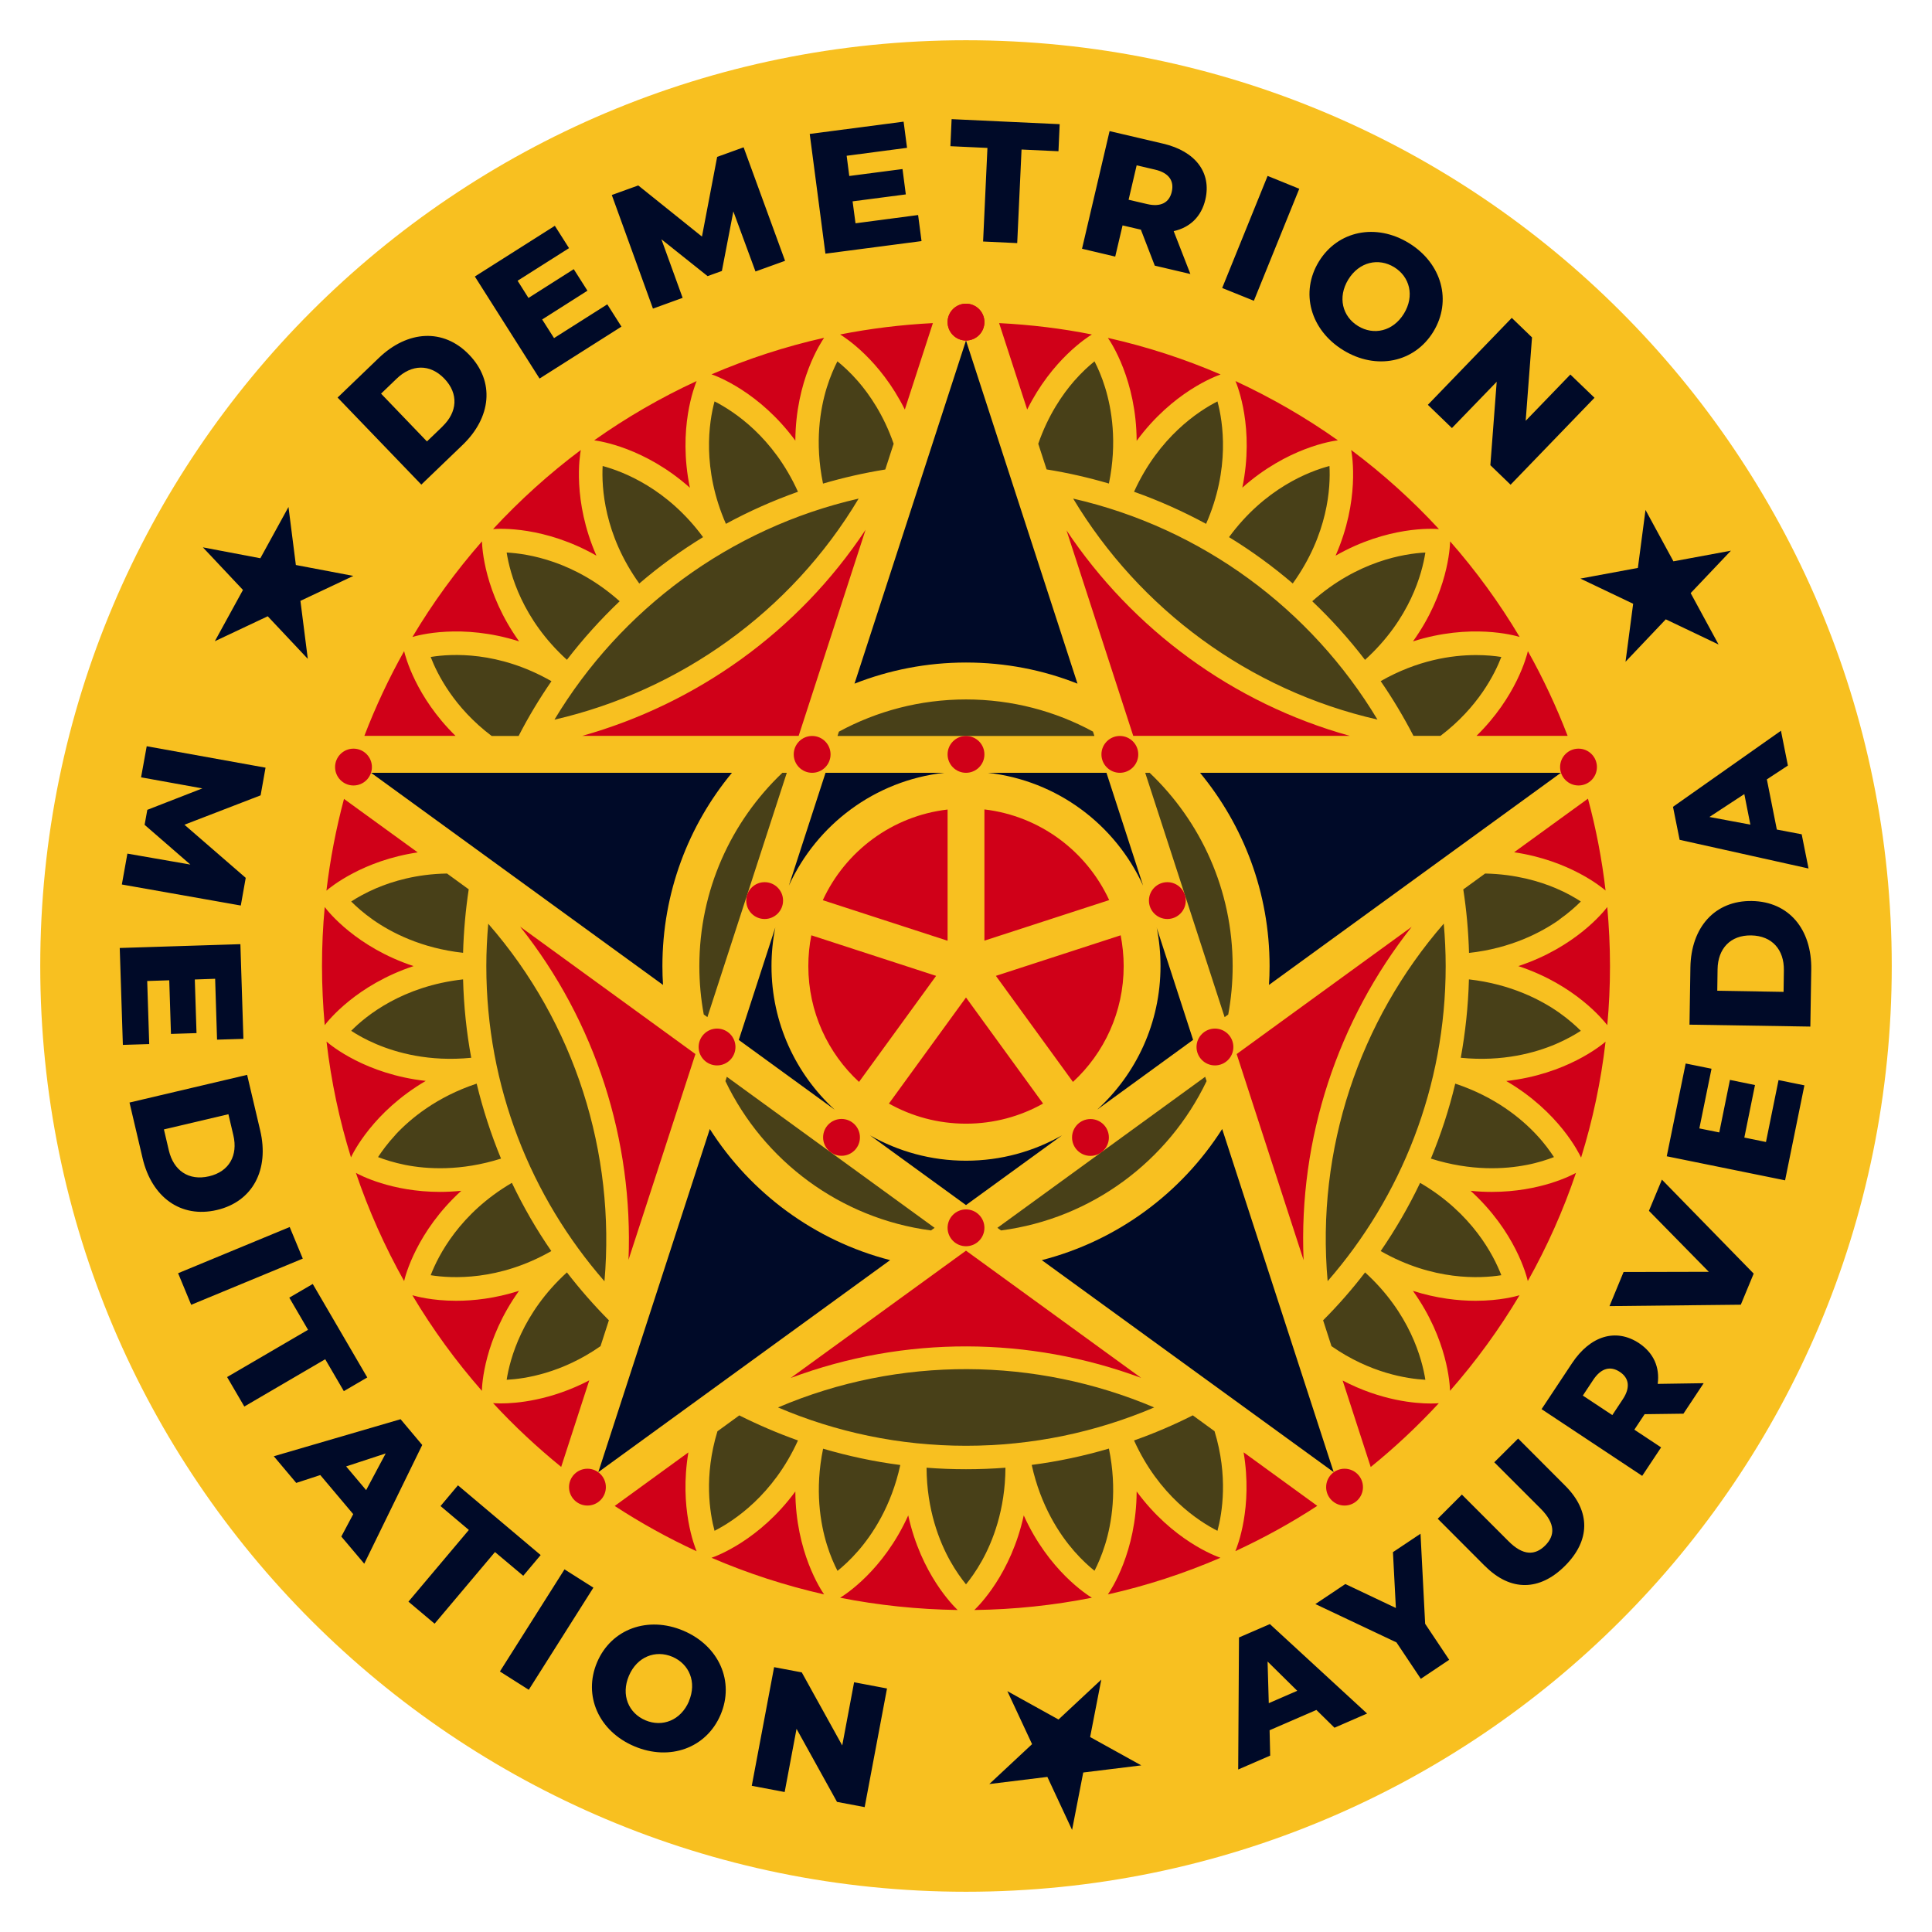 <?xml version="1.0" encoding="UTF-8"?> <svg xmlns="http://www.w3.org/2000/svg" width="160" height="160" viewBox="0 0 160 160" fill="none"><path d="M80 156.667C122.342 156.667 156.667 122.342 156.667 80C156.667 37.658 122.342 3.333 80 3.333C37.658 3.333 3.333 37.658 3.333 80C3.333 122.342 37.658 156.667 80 156.667Z" fill="#F8C020"></path><path d="M128.842 86.467C129.733 86.083 130.433 85.683 130.917 85.367C130.508 84.958 129.908 84.417 129.117 83.858C127.633 82.817 125.133 81.5 121.65 81.108C121.592 83.317 121.358 85.492 120.975 87.6C124.458 87.95 127.175 87.175 128.842 86.467ZM126.433 96.475C127.383 96.292 128.15 96.033 128.692 95.825C128.375 95.342 127.908 94.683 127.242 93.975C126.008 92.65 123.842 90.842 120.517 89.742C120.008 91.883 119.325 93.958 118.5 95.95C121.833 97.008 124.65 96.825 126.425 96.475M119.567 76.492C112.583 84.525 108.975 95.192 109.95 106.1C116.033 99.117 119.725 90 119.725 80.008C119.725 78.825 119.667 77.65 119.567 76.492ZM114.075 59.592C108.592 50.467 99.558 43.733 88.875 41.292C94.359 50.417 103.392 57.158 114.075 59.592ZM114.342 103.608C118.692 106.092 122.592 105.883 124.333 105.608C123.7 103.967 121.933 100.483 117.608 97.958C116.667 99.933 115.567 101.825 114.342 103.608ZM113.05 105.375C111.975 106.775 110.817 108.1 109.575 109.342L110.267 111.483C113.467 113.717 116.525 114.183 118.042 114.267C117.767 112.525 116.758 108.75 113.05 105.375ZM94.842 64L101.417 84.233L101.717 84.017C101.958 82.717 102.083 81.375 102.083 80.008C102.083 73.708 99.442 68.025 95.209 64H94.842ZM64.433 116.558C69.217 118.6 74.475 119.733 80 119.733C85.525 119.733 90.792 118.6 95.584 116.558C85.784 112.4 74.508 112.258 64.433 116.558ZM77.1 101.9L77.4 101.683L60.192 89.175L60.075 89.533C63.233 96.125 69.575 100.908 77.1 101.9ZM99.808 89.175L82.6 101.683L82.9 101.9C90.433 100.917 96.767 96.125 99.925 89.533L99.808 89.175ZM98.775 117.217C97.209 118.008 95.592 118.7 93.917 119.292C95.975 123.85 99.25 125.975 100.825 126.775C101.217 125.317 101.725 122.258 100.583 118.525L98.775 117.208V117.217ZM91.834 119.967C89.767 120.575 87.633 121.033 85.442 121.317C86.192 124.742 87.758 127.083 88.95 128.45C89.592 129.183 90.192 129.725 90.642 130.083C90.909 129.567 91.234 128.833 91.525 127.9C92.058 126.167 92.542 123.383 91.834 119.958M80 121.675C78.9 121.675 77.817 121.633 76.734 121.55C76.75 125.05 77.8 127.675 78.683 129.258C79.159 130.108 79.633 130.758 80 131.208C80.367 130.758 80.842 130.108 81.317 129.258C82.2 127.675 83.25 125.05 83.267 121.55C82.192 121.633 81.1 121.675 80 121.675ZM68.167 119.967C67.459 123.392 67.942 126.175 68.475 127.908C68.758 128.833 69.092 129.575 69.359 130.092C69.808 129.733 70.409 129.192 71.05 128.458C72.242 127.092 73.817 124.742 74.558 121.325C72.375 121.042 70.242 120.583 68.167 119.975M59.417 118.525C58.275 122.258 58.783 125.317 59.175 126.775C60.742 125.975 64.017 123.85 66.084 119.292C64.417 118.7 62.792 118 61.225 117.217L59.417 118.533V118.525ZM64.792 64C60.559 68.025 57.917 73.708 57.917 80.008C57.917 81.375 58.042 82.717 58.283 84.017L58.584 84.233L65.159 64H64.792ZM45.917 59.6C56.283 57.208 65.492 50.692 71.109 41.292C60.434 43.733 51.4 50.475 45.917 59.6ZM50.059 106.108C50.983 95.508 47.633 84.75 40.434 76.5C40.334 77.658 40.275 78.825 40.275 80.008C40.275 90 43.967 99.125 50.059 106.108ZM46.95 105.375C43.242 108.75 42.233 112.525 41.959 114.267C43.467 114.192 46.525 113.725 49.733 111.483L50.425 109.342C49.184 108.092 48.025 106.767 46.95 105.375ZM35.667 105.608C37.4 105.883 41.309 106.092 45.658 103.608C44.425 101.825 43.334 99.933 42.392 97.958C38.075 100.483 36.3 103.967 35.667 105.608ZM32.758 93.975C32.1 94.683 31.625 95.342 31.308 95.825C31.85 96.033 32.617 96.283 33.567 96.475C35.35 96.825 38.158 97.008 41.492 95.95C40.667 93.95 39.992 91.875 39.475 89.742C36.15 90.842 33.983 92.65 32.75 93.975M38.35 81.108C33.334 81.667 30.317 84.117 29.084 85.367C29.567 85.683 30.267 86.092 31.159 86.467C32.825 87.175 35.542 87.95 39.025 87.6C38.633 85.483 38.408 83.317 38.35 81.108ZM37.008 72.342C34.483 72.383 32.492 72.992 31.159 73.558C30.267 73.942 29.567 74.342 29.084 74.658C29.492 75.067 30.092 75.608 30.884 76.167C32.367 77.208 34.867 78.525 38.35 78.908C38.4 77.125 38.559 75.367 38.817 73.65L37.008 72.333V72.342ZM45.658 56.408C41.283 53.908 37.392 54.125 35.667 54.408C36.209 55.817 37.592 58.592 40.717 60.95H42.95C43.758 59.375 44.667 57.867 45.667 56.417M51.317 49.792C47.575 46.458 43.717 45.85 41.959 45.758C42.233 47.5 43.242 51.275 46.95 54.642C48.275 52.917 49.742 51.292 51.317 49.792ZM52.942 48.325C54.592 46.908 56.358 45.625 58.225 44.483C55.258 40.45 51.608 39.05 49.908 38.592C49.817 40.35 50.017 44.25 52.942 48.325ZM60.117 43.383C62.017 42.35 64.017 41.458 66.084 40.725C64.025 36.167 60.75 34.042 59.175 33.242C58.717 34.942 58.108 38.8 60.117 43.383ZM73.317 38.875L74.008 36.75C73.183 34.367 71.992 32.65 71.042 31.558C70.4 30.825 69.8 30.283 69.35 29.925C69.084 30.442 68.758 31.175 68.467 32.108C67.933 33.842 67.45 36.625 68.159 40.05C69.834 39.558 71.55 39.167 73.308 38.883M90.525 60.592C87.4 58.892 83.808 57.925 80 57.925C76.192 57.925 72.609 58.892 69.475 60.592L69.359 60.95H90.633L90.517 60.592H90.525ZM91.834 40.05C92.542 36.625 92.058 33.842 91.525 32.108C91.242 31.183 90.909 30.442 90.642 29.925C90.192 30.283 89.592 30.825 88.95 31.558C88 32.65 86.808 34.367 85.984 36.75L86.675 38.875C88.433 39.158 90.15 39.55 91.825 40.042M99.883 43.383C101.892 38.8 101.283 34.942 100.825 33.242C99.258 34.042 95.984 36.167 93.917 40.725C95.984 41.458 97.975 42.35 99.883 43.383ZM107.058 48.325C110 44.233 110.2 40.342 110.1 38.592C108.4 39.042 104.75 40.442 101.783 44.483C103.65 45.625 105.408 46.908 107.067 48.325M113.05 54.642C116.783 51.25 117.775 47.483 118.042 45.758C116.292 45.85 112.425 46.458 108.675 49.792C110.258 51.292 111.717 52.917 113.042 54.642M124.333 54.408C123.817 54.325 123.1 54.25 122.242 54.25C120.225 54.25 117.392 54.667 114.342 56.408C115.342 57.858 116.242 59.367 117.058 60.942H119.292C122.408 58.583 123.792 55.817 124.333 54.408ZM129.117 76.167C129.908 75.608 130.508 75.067 130.917 74.658C130.433 74.342 129.733 73.933 128.842 73.558C127.508 72.992 125.508 72.392 122.992 72.342L121.183 73.658C121.45 75.383 121.608 77.133 121.658 78.917C125.142 78.533 127.633 77.217 129.125 76.175" fill="#484018"></path><path d="M130.942 95.858C131.9 92.775 132.583 89.567 132.966 86.267C132.608 86.575 129.692 88.975 124.742 89.525C129.108 92.075 130.775 95.517 130.933 95.858M121.791 98.617C125.491 101.983 126.425 105.65 126.525 106.092C128.117 103.258 129.458 100.258 130.516 97.133C130.216 97.3 127.583 98.708 123.542 98.708C122.983 98.708 122.4 98.683 121.783 98.617M117.008 106.9C119.9 110.933 120.075 114.692 120.083 115.183C122.233 112.733 124.166 110.083 125.841 107.267C125.583 107.342 124.233 107.725 122.208 107.725C120.766 107.725 118.983 107.533 117 106.9M111.191 114.325L113.517 121.492C115.525 119.867 117.408 118.1 119.158 116.208C119.058 116.217 118.833 116.233 118.5 116.233C117.225 116.233 114.4 116.008 111.183 114.325M48.225 60.942H66.141L71.683 43.875C66.108 52.292 57.7 58.275 48.217 60.942M52.05 104.333L57.592 87.292L43.075 76.742C49.358 84.642 52.45 94.492 52.05 104.333ZM63.325 73.058C62.483 73.058 61.8 73.742 61.8 74.583C61.8 75.425 62.483 76.108 63.325 76.108C64.166 76.108 64.85 75.425 64.85 74.583C64.85 73.742 64.166 73.058 63.325 73.058ZM66.942 80.008C66.942 83.8 68.558 87.217 71.141 89.6L77.525 80.817L67.192 77.458C67.025 78.283 66.942 79.142 66.942 80.017M69.692 92.667C68.85 92.667 68.166 93.35 68.166 94.192C68.166 95.033 68.85 95.717 69.692 95.717C70.533 95.717 71.216 95.033 71.216 94.192C71.216 93.35 70.533 92.667 69.692 92.667ZM67.258 64C68.1 64 68.783 63.317 68.783 62.475C68.783 61.633 68.1 60.95 67.258 60.95C66.416 60.95 65.733 61.633 65.733 62.475C65.733 63.317 66.416 64 67.258 64ZM78.475 67.042C73.875 67.575 70.008 70.5 68.141 74.55L78.475 77.908V67.05V67.042ZM80 82.608L73.617 91.392C75.5 92.45 77.683 93.058 80 93.058C82.317 93.058 84.5 92.45 86.383 91.392L80 82.608ZM80 100.158C79.158 100.158 78.475 100.842 78.475 101.683C78.475 102.525 79.158 103.208 80 103.208C80.841 103.208 81.525 102.525 81.525 101.683C81.525 100.842 80.841 100.158 80 100.158ZM92.808 77.458L82.475 80.817L88.858 89.6C91.442 87.217 93.058 83.8 93.058 80.008C93.058 79.133 92.966 78.283 92.808 77.45M88.783 94.2C88.783 95.042 89.466 95.725 90.308 95.725C91.15 95.725 91.833 95.042 91.833 94.2C91.833 93.358 91.15 92.675 90.308 92.675C89.466 92.675 88.783 93.358 88.783 94.2ZM92.742 64C93.583 64 94.266 63.317 94.266 62.475C94.266 61.633 93.583 60.95 92.742 60.95C91.9 60.95 91.216 61.633 91.216 62.475C91.216 63.317 91.9 64 92.742 64ZM88.317 43.9L93.85 60.942H111.791C102.066 58.242 93.775 52.092 88.308 43.9M96.675 73.058C95.833 73.058 95.15 73.742 95.15 74.583C95.15 75.425 95.833 76.108 96.675 76.108C97.516 76.108 98.2 75.425 98.2 74.583C98.2 73.742 97.516 73.058 96.675 73.058ZM116.908 76.758L106.667 84.2L102.416 87.292L107.958 104.358C107.525 94.275 110.808 84.483 116.908 76.758ZM109.825 123.158C109.825 124 110.508 124.683 111.35 124.683C112.191 124.683 112.875 124 112.875 123.158C112.875 122.317 112.191 121.633 111.35 121.633C110.508 121.633 109.825 122.317 109.825 123.158ZM102.308 128.458C104.667 127.367 106.933 126.117 109.092 124.708L102.991 120.275C103.758 124.85 102.467 128.083 102.308 128.458ZM100.617 88.233C101.458 88.233 102.142 87.55 102.142 86.708C102.142 85.867 101.458 85.183 100.617 85.183C99.775 85.183 99.091 85.867 99.091 86.708C99.091 87.55 99.775 88.233 100.617 88.233ZM94.133 123.517C94.108 128.533 91.992 131.692 91.75 132.042C94.983 131.317 98.1 130.292 101.075 129.008C100.683 128.875 97.108 127.567 94.133 123.517ZM80.692 133.333C84.016 133.292 87.275 132.942 90.425 132.317C90.05 132.092 86.841 130.067 84.783 125.5C83.725 130.342 81.058 132.983 80.692 133.333ZM65.483 114.117C74.942 110.583 85.258 110.683 94.5 114.108L80 103.575L65.483 114.117ZM69.575 132.317C72.733 132.942 75.983 133.283 79.308 133.333C78.942 132.983 76.275 130.342 75.216 125.5C73.158 130.067 69.95 132.092 69.575 132.317ZM58.925 129.008C61.9 130.292 65.025 131.308 68.25 132.042C68 131.692 65.891 128.533 65.867 123.517C62.892 127.567 59.316 128.875 58.925 129.008ZM57.858 86.708C57.858 87.55 58.541 88.233 59.383 88.233C60.225 88.233 60.908 87.55 60.908 86.708C60.908 85.867 60.225 85.183 59.383 85.183C58.541 85.183 57.858 85.867 57.858 86.708ZM57.008 120.283L50.908 124.717C53.066 126.125 55.333 127.383 57.691 128.467C57.533 128.092 56.242 124.858 57.008 120.283ZM47.125 123.158C47.125 124 47.808 124.683 48.65 124.683C49.492 124.683 50.175 124 50.175 123.158C50.175 122.317 49.492 121.633 48.65 121.633C47.808 121.633 47.125 122.317 47.125 123.158ZM41.492 116.225C41.158 116.225 40.933 116.208 40.833 116.2C42.583 118.092 44.475 119.858 46.475 121.483L48.8 114.317C45.583 115.992 42.758 116.225 41.483 116.225M37.783 107.725C35.758 107.725 34.408 107.342 34.15 107.267C35.825 110.083 37.758 112.733 39.908 115.183C39.916 114.692 40.092 110.933 42.983 106.9C41.008 107.533 39.217 107.725 37.775 107.725M36.45 98.708C32.408 98.708 29.767 97.3 29.475 97.133C30.533 100.258 31.875 103.258 33.467 106.092C33.566 105.658 34.508 101.983 38.2 98.617C37.592 98.675 37 98.708 36.441 98.708M35.258 89.517C30.308 88.967 27.392 86.575 27.041 86.258C27.425 89.558 28.108 92.767 29.067 95.85C29.225 95.5 30.9 92.067 35.258 89.517ZM26.892 75.117C26.741 76.725 26.666 78.358 26.666 80.008C26.666 81.658 26.75 83.292 26.892 84.9C27.183 84.517 29.533 81.567 34.25 80.008C29.525 78.45 27.175 75.5 26.892 75.117ZM28.491 66.15C27.833 68.617 27.341 71.158 27.033 73.758C27.375 73.467 30.041 71.267 34.592 70.592L28.483 66.158L28.491 66.15ZM29.275 62C28.433 62 27.75 62.683 27.75 63.525C27.75 64.367 28.433 65.05 29.275 65.05C30.116 65.05 30.8 64.367 30.8 63.525C30.8 62.683 30.116 62 29.275 62ZM37.725 60.942C34.425 57.708 33.566 54.342 33.467 53.925C32.208 56.167 31.108 58.508 30.175 60.942H37.725ZM42.992 53.117C40.1 49.083 39.925 45.325 39.916 44.833C37.767 47.283 35.833 49.933 34.158 52.75C34.592 52.617 38.233 51.6 42.992 53.117ZM48.1 37.267C45.483 39.225 43.05 41.425 40.833 43.817C41.333 43.775 45.083 43.558 49.392 46.017C47.392 41.45 48.017 37.725 48.1 37.267ZM57.691 31.558C54.708 32.933 51.867 34.583 49.208 36.467C49.666 36.525 53.408 37.075 57.133 40.392C56.117 35.475 57.533 31.95 57.691 31.558ZM65.867 36.5C65.891 31.483 68.008 28.325 68.25 27.975C65.016 28.7 61.9 29.725 58.925 31C59.316 31.133 62.892 32.442 65.867 36.492M74.933 33.917L77.258 26.758C74.641 26.892 72.075 27.208 69.575 27.7C69.933 27.917 72.875 29.775 74.933 33.917ZM81.525 26.675C81.525 25.833 80.841 25.15 80 25.15C79.158 25.15 78.475 25.833 78.475 26.675C78.475 27.517 79.158 28.2 80 28.2C80.841 28.2 81.525 27.517 81.525 26.675ZM81.525 62.475C81.525 61.633 80.841 60.95 80 60.95C79.158 60.95 78.475 61.633 78.475 62.475C78.475 63.317 79.158 64 80 64C80.841 64 81.525 63.317 81.525 62.475ZM81.525 67.042V77.9L91.858 74.542C89.992 70.5 86.125 67.575 81.525 67.033M90.425 27.7C87.925 27.2 85.358 26.892 82.742 26.758L85.067 33.917C87.125 29.775 90.067 27.917 90.425 27.7ZM101.075 31.008C98.1 29.725 94.975 28.708 91.75 27.983C92 28.333 94.108 31.492 94.133 36.508C97.108 32.458 100.683 31.15 101.075 31.017M102.875 40.392C106.6 37.075 110.342 36.517 110.8 36.467C108.142 34.583 105.3 32.942 102.317 31.558C102.483 31.95 103.9 35.475 102.883 40.392M119.167 43.817C116.95 41.417 114.517 39.225 111.9 37.267C111.983 37.717 112.616 41.45 110.608 46.017C114.916 43.558 118.667 43.775 119.167 43.817ZM125.85 52.75C124.175 49.933 122.242 47.283 120.092 44.833C120.083 45.325 119.908 49.083 117.017 53.117C121.775 51.6 125.425 52.617 125.85 52.75ZM122.275 60.942H129.825C128.891 58.517 127.791 56.167 126.533 53.925C126.433 54.342 125.575 57.708 122.275 60.942ZM132.25 63.525C132.25 62.683 131.566 62 130.725 62C129.883 62 129.2 62.683 129.2 63.525C129.2 64.367 129.883 65.05 130.725 65.05C131.566 65.05 132.25 64.367 132.25 63.525ZM125.408 70.583C129.958 71.258 132.625 73.458 132.966 73.75C132.666 71.15 132.175 68.617 131.508 66.142L125.4 70.575L125.408 70.583ZM133.333 80.008C133.333 78.358 133.25 76.725 133.108 75.117C132.816 75.5 130.467 78.45 125.742 80.008C130.467 81.567 132.808 84.517 133.108 84.9C133.258 83.292 133.333 81.658 133.333 80.008Z" fill="#D00018"></path><path d="M80 25.15C80.841 25.15 81.525 25.833 81.525 26.675C81.525 27.517 80.841 28.2 80 28.2C79.158 28.2 78.475 27.517 78.475 26.675C78.475 25.833 79.158 25.15 80 25.15Z" fill="#D00018"></path><path fill-rule="evenodd" clip-rule="evenodd" d="M78.708 12.108L81.775 12.25L81.416 20L84.241 20.133L84.6 12.383L87.658 12.525L87.758 10.283L78.808 9.867L78.708 12.108ZM76.033 17.8L76.317 19.967L68.358 21.008L67.058 11.092L74.833 10.075L75.117 12.242L70.117 12.9L70.333 14.575L74.742 14L75.016 16.1L70.608 16.675L70.85 18.492L76.033 17.808V17.8ZM60.733 17.508L62.566 22.483L65.016 21.6L61.583 12.2L59.392 12.992L58.133 19.592L52.858 15.358L50.666 16.15L54.075 25.558L56.533 24.667L54.775 19.817L58.6 22.867L59.783 22.442L60.733 17.508ZM50.291 25.2L50.294 25.204L45.883 28L44.9 26.458L48.65 24.075L47.516 22.292L43.766 24.675L42.866 23.25L47.125 20.55L45.95 18.7L39.325 22.9L44.683 31.35L51.466 27.05L50.294 25.204L50.3 25.2H50.291ZM31.366 29.65L27.958 32.925L34.892 40.133L38.3 36.858C40.691 34.567 40.992 31.6 38.858 29.383C36.733 27.167 33.758 27.35 31.366 29.65ZM36.8 31.358C38 32.608 37.875 34.133 36.65 35.308V35.317L35.358 36.558L31.558 32.6L32.85 31.358C34.075 30.175 35.6 30.108 36.8 31.358ZM146.325 64.55L147.15 68.7L149.208 69.092L149.775 71.925L139.1 69.55L138.55 66.817L147.491 60.517L148.066 63.4L146.316 64.55H146.325ZM144.45 65.767L141.566 67.658L144.958 68.292L144.458 65.767H144.45ZM10.541 70.692L10.55 70.693L10.091 73.25L19.942 74.992L20.35 72.7L15.275 68.3L21.583 65.867L21.991 63.575L12.15 61.8L11.683 64.375L16.758 65.292L12.2 67.067L11.975 68.308L15.767 71.6L10.55 70.693L10.55 70.692H10.541ZM12.358 86.467L10.175 86.533L9.916 78.508L19.908 78.192L20.158 86.033L17.975 86.1L17.817 81.058L16.133 81.117L16.275 85.558L14.158 85.625L14.017 81.183L12.191 81.242L12.358 86.467ZM21.55 93.625L20.466 89.017H20.458L10.725 91.308L11.808 95.917C12.566 99.142 14.966 100.908 17.958 100.208C20.95 99.508 22.308 96.85 21.55 93.625ZM17.308 97.417C15.617 97.808 14.375 96.933 13.983 95.275L13.575 93.533L18.916 92.275L19.325 94.017C19.716 95.675 18.991 97.025 17.308 97.417ZM23.991 101.617L25.075 104.233L15.833 108.058L14.75 105.442L23.991 101.617ZM23.958 107.467L25.508 110.125H25.516L18.808 114.042L20.233 116.483L26.933 112.567L28.475 115.208L30.416 114.075L25.9 106.333L23.958 107.467ZM29.25 125.392L26.525 122.158L24.533 122.808L22.675 120.6L33.175 117.533L34.967 119.667L30.166 129.5L28.267 127.25L29.25 125.4V125.392ZM31.942 120.367L30.322 123.406L28.666 121.442L31.942 120.367ZM36.483 124.725L38.833 126.708H38.825L33.825 132.642L35.992 134.467L40.992 128.533L43.333 130.5L44.775 128.783L37.925 123.008L36.483 124.725ZM46.75 129.967L49.142 131.483L43.791 139.942L41.4 138.425L46.75 129.967ZM56.6 135.05C53.658 133.8 50.625 134.9 49.45 137.658C48.275 140.417 49.583 143.367 52.525 144.617C55.466 145.867 58.5 144.767 59.675 142.008C60.85 139.25 59.541 136.3 56.6 135.05ZM55.683 137.208C57.075 137.8 57.725 139.3 57.05 140.892H57.058C56.375 142.483 54.841 143.058 53.45 142.467C52.058 141.875 51.408 140.375 52.083 138.783C52.758 137.192 54.291 136.617 55.683 137.208ZM73.458 139.833L71.608 149.658L69.317 149.225L65.966 143.175L64.983 148.408L62.258 147.892L64.108 138.067L66.4 138.5L69.75 144.55L70.733 139.317L73.458 139.833ZM105.142 143.292L109.025 141.608V141.617L110.517 143.083L113.217 141.908L105.167 134.5L102.608 135.608L102.542 146.542L105.192 145.392L105.142 143.292ZM104.975 137.6L107.433 140.025L105.075 141.05L104.975 137.6ZM118.025 134.475L120.016 137.458L117.666 139.033L115.65 136.017L108.933 132.842L111.416 131.183L115.6 133.167L115.358 128.542L117.641 127.017L118.025 134.483V134.475ZM119.066 125.775L122.983 129.7H122.991C125.1 131.817 127.516 131.767 129.608 129.675C131.7 127.583 131.75 125.175 129.641 123.058L125.725 119.133L123.75 121.1L127.608 124.958C128.816 126.175 128.791 127.167 127.966 127.992C127.125 128.825 126.133 128.85 124.925 127.633L121.066 123.775L119.066 125.775ZM136.2 117.117L135.35 118.4L137.566 119.867L136 122.225L127.666 116.7L130.191 112.892C131.7 110.617 133.825 109.975 135.733 111.233C136.958 112.05 137.466 113.242 137.283 114.608L141.091 114.55L139.416 117.075L136.2 117.117ZM131.95 114.267L131.083 115.575L133.525 117.192L134.391 115.883C135.041 114.908 134.908 114.117 134.15 113.617C133.375 113.1 132.6 113.292 131.95 114.267ZM145.233 105.475L137.633 97.692L136.558 100.275L141.516 105.325L134.458 105.342L133.291 108.167L144.166 108.05L145.233 105.475ZM147.291 89.45L149.433 89.883L147.833 97.75L138.033 95.758L139.6 88.075L141.741 88.508L140.733 93.45L142.383 93.783L143.266 89.433L145.341 89.858L144.458 94.208L146.25 94.575L147.291 89.45ZM139.992 80.125L139.917 84.858L149.925 85.017L150 80.283C150.05 76.967 148.158 74.667 145.083 74.617C142.008 74.567 140.042 76.808 139.992 80.125ZM145.033 77.467C146.767 77.5 147.758 78.658 147.733 80.358L147.708 82.142L142.217 82.05L142.242 80.267C142.267 78.567 143.3 77.433 145.033 77.467ZM94.466 19.017L92.966 18.667L92.358 21.25L89.608 20.6L91.891 10.858L96.341 11.9C99 12.525 100.342 14.292 99.825 16.517C99.492 17.95 98.541 18.842 97.2 19.142L98.583 22.692L95.633 22L94.475 19L94.466 19.017ZM95.666 14.05L94.133 13.692L93.466 16.542L95 16.9C96.141 17.167 96.833 16.775 97.041 15.883C97.25 14.983 96.808 14.317 95.666 14.05ZM107.6 15.633L104.975 14.567V14.575L101.216 23.85L103.841 24.908L107.6 15.633ZM109.225 21.658C110.791 19.1 113.958 18.458 116.683 20.133C119.408 21.808 120.266 24.917 118.7 27.475C117.133 30.033 113.966 30.675 111.241 29C108.516 27.325 107.658 24.217 109.225 21.658ZM116.266 25.975C117.166 24.5 116.75 22.917 115.458 22.125C114.166 21.333 112.566 21.675 111.658 23.15C110.758 24.625 111.175 26.208 112.466 27C113.758 27.792 115.358 27.45 116.266 25.975ZM125.1 40.142L132.05 32.942L130.05 31.017L126.35 34.85L126.875 27.942L125.2 26.325L118.25 33.525L120.242 35.45L123.95 31.617L123.425 38.525L125.1 40.142ZM99.383 64C102.975 68.35 105.141 73.925 105.141 80.008C105.141 80.533 105.125 81.05 105.091 81.567L129.266 64H99.383ZM86.275 104.358L110.45 121.917L101.216 93.5C97.841 98.8 92.533 102.75 86.283 104.358H86.275ZM95.791 76.808L95.8 76.853L95.783 76.8L95.791 76.808ZM95.8 76.853L98.808 86.117L90.867 91.892C94.091 88.95 96.108 84.717 96.108 80.008C96.108 78.933 96.003 77.873 95.8 76.853ZM91.633 64H81.808C87.55 64.642 92.367 68.292 94.666 73.342L91.633 64ZM80 99.8L87.95 94.025C85.6 95.358 82.891 96.125 80 96.125C77.108 96.125 74.4 95.358 72.05 94.025L80 99.8ZM49.55 121.917L73.716 104.358C67.466 102.75 62.158 98.8 58.783 93.5L49.55 121.917ZM54.908 81.567C54.875 81.05 54.858 80.533 54.858 80.008C54.858 73.925 57.017 68.35 60.617 64H30.733L54.908 81.567ZM63.892 80.008C63.892 78.917 64 77.842 64.208 76.808L61.183 86.125L69.125 91.9C65.908 88.95 63.892 84.717 63.892 80.017V80.008ZM68.367 64L65.333 73.342C67.633 68.292 72.458 64.642 78.192 64H68.367ZM80 54.867C83.258 54.867 86.375 55.483 89.233 56.617L80 28.2L70.766 56.617C73.625 55.492 76.742 54.867 80 54.867ZM140.014 49.118L143.348 45.605L138.586 46.487L136.274 42.231L135.642 47.033L130.88 47.916L135.251 50.001L134.619 54.803L137.953 51.29L142.325 53.375L140.014 49.118ZM16.802 45.329L21.561 46.232L23.891 41.986L24.502 46.791L29.261 47.694L24.88 49.76L25.491 54.565L22.172 51.037L17.791 53.103L20.121 48.857L16.802 45.329ZM86.738 147.156L88.785 151.546L89.709 146.791L94.516 146.201L90.28 143.853L91.204 139.098L87.662 142.402L83.425 140.053L85.472 144.443L81.93 147.747L86.738 147.156Z" fill="#000A28"></path></svg> 